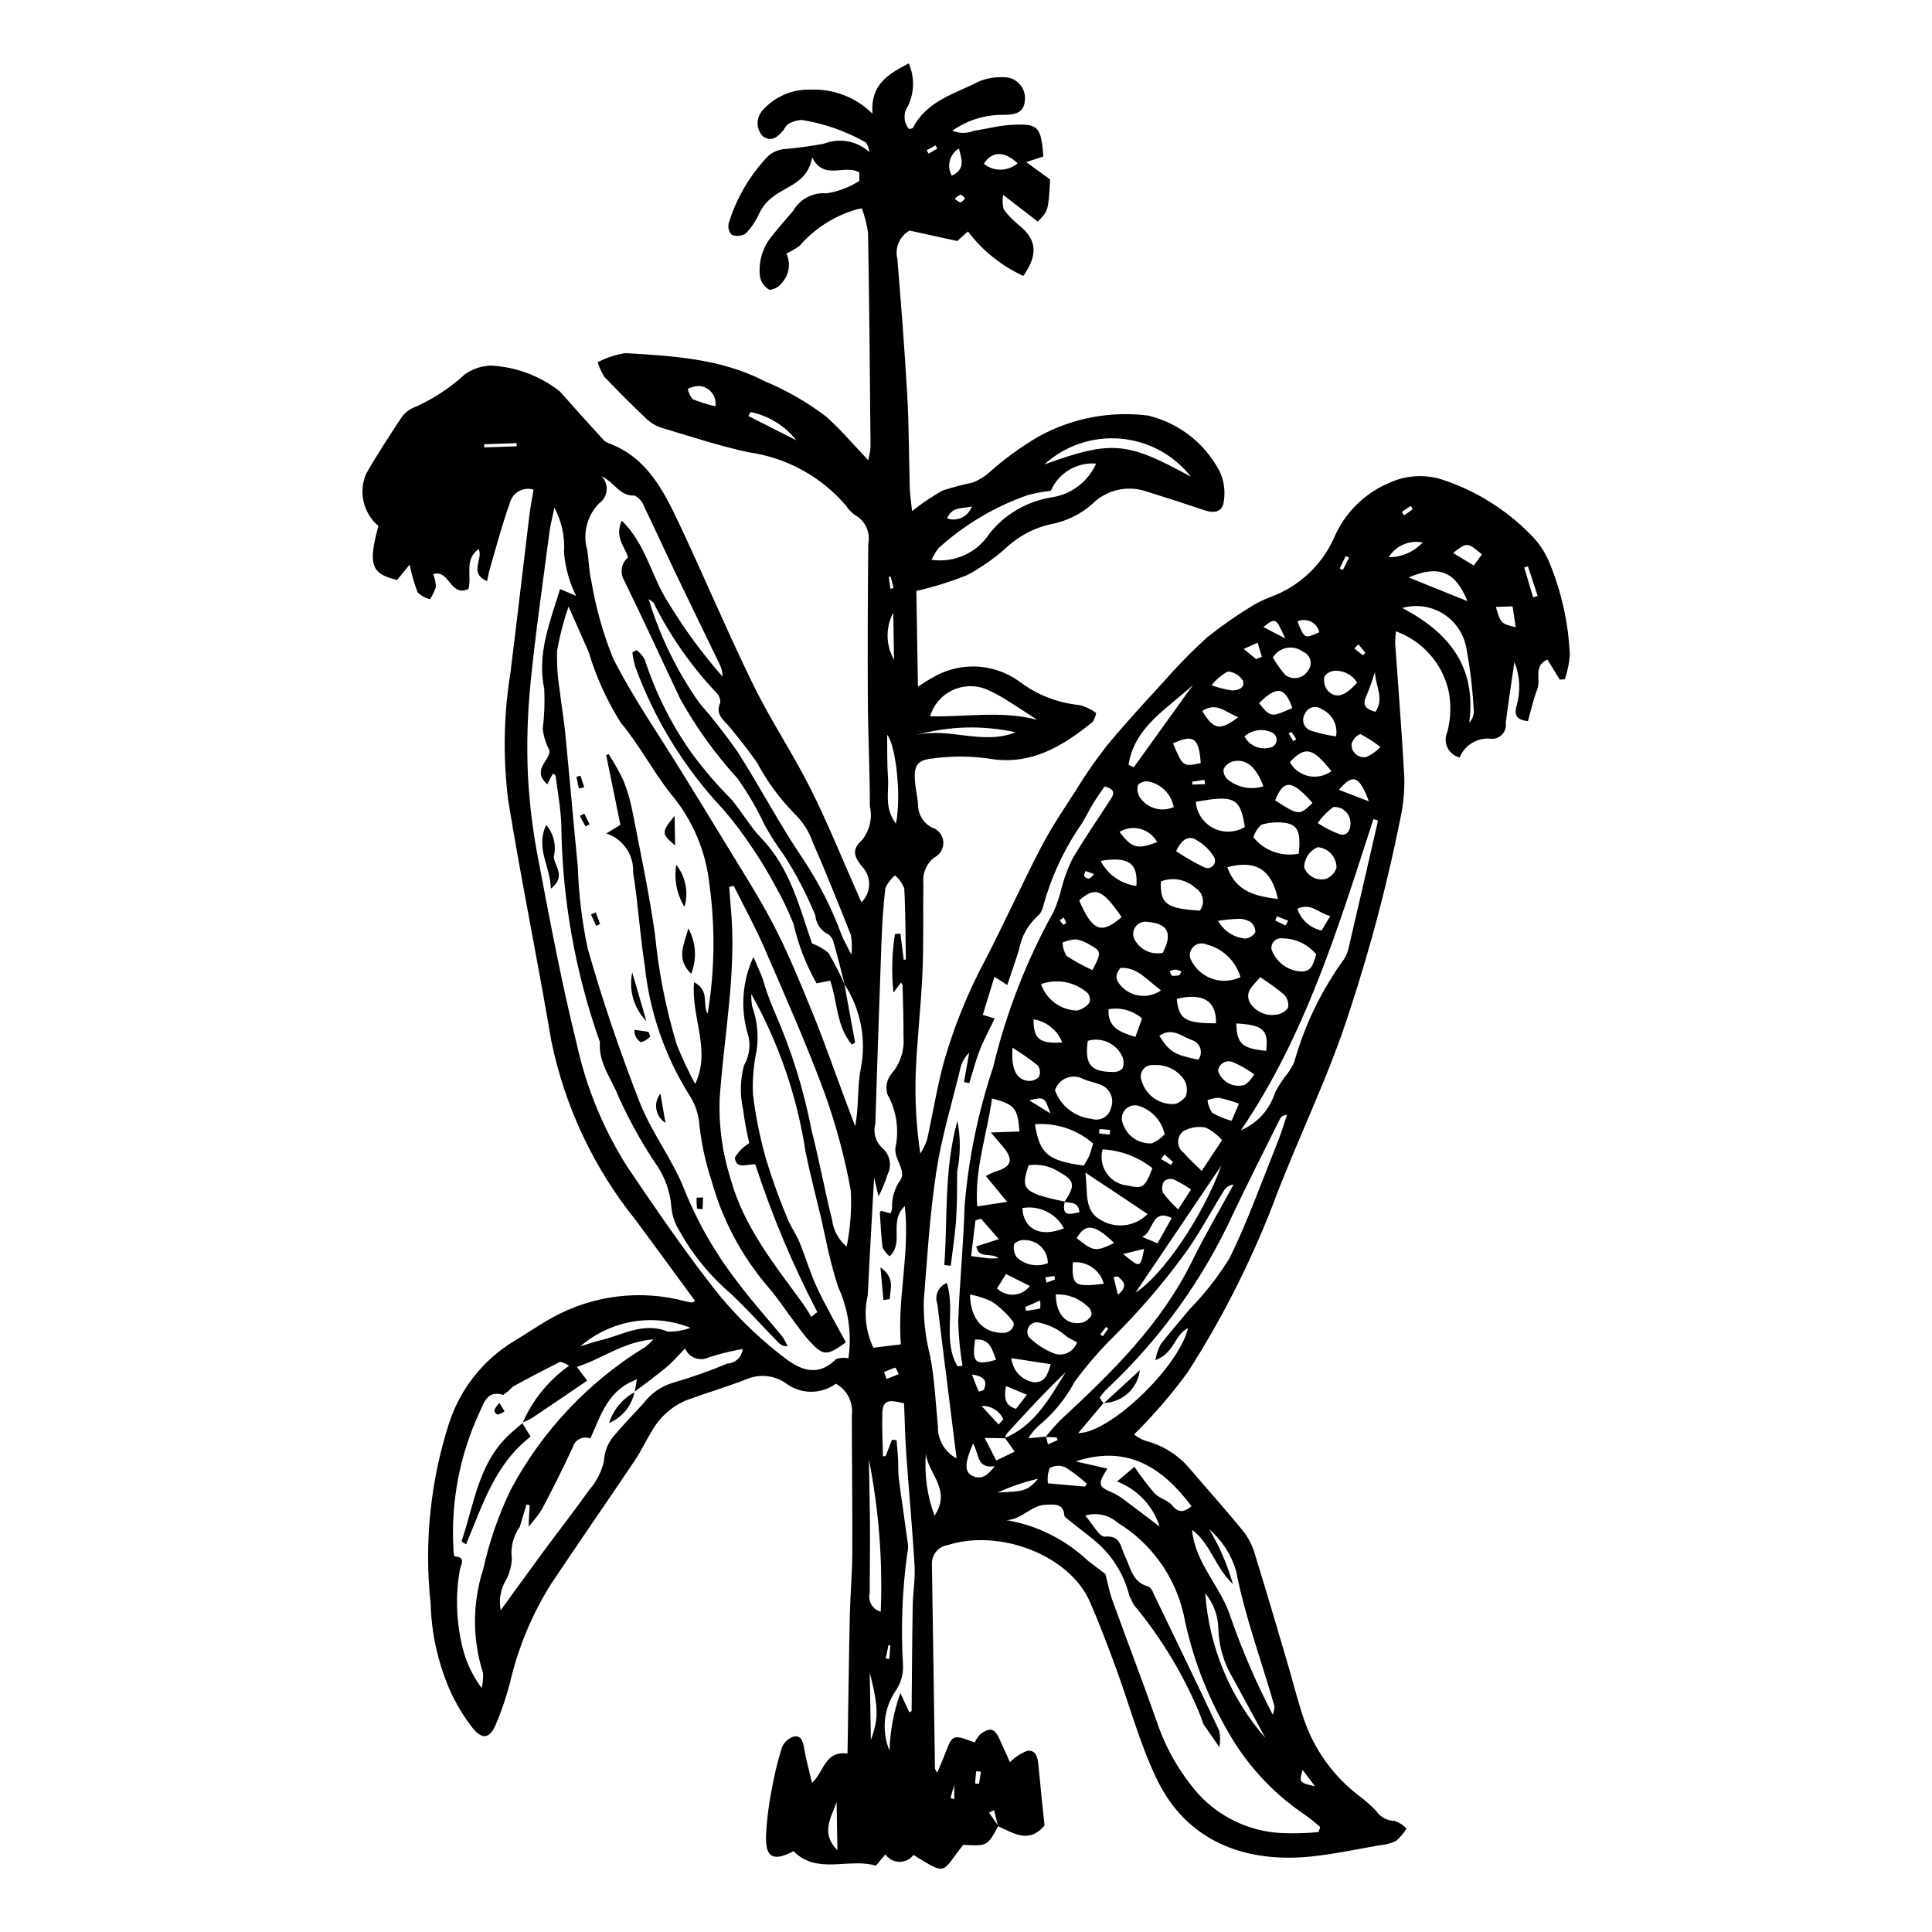 <?xml version="1.0" encoding="UTF-8"?>
<!-- Uploaded to: ICON Repo, www.svgrepo.com, Generator: ICON Repo Mixer Tools -->
<svg fill="#000000" width="800px" height="800px" version="1.1" viewBox="144 144 512 512" xmlns="http://www.w3.org/2000/svg">
 <g>
  <path d="m408.55 627.88c-2.848 5.34-2.848 5.34-9.281 5.031-5.844 7.262-4.031 8.371-13.184 2.664h0.004c-0.891 1.18-2.289 1.859-3.766 1.828s-2.848-0.766-3.688-1.98l-2.516 3.008c-7.176-2.16-15.613 2.504-21.816-3.856-5.402 2.832-7.477 1.738-7.301-4.098 0.188-3.973 0.668-7.926 1.434-11.824 0.676-3.926 1.609-7.805 2.801-11.609 0.574-1.375 1.738-2.422 3.168-2.852 1.898-0.367 2.41 1.324 2.695 3.086 0.469 2.879 1.277 5.699 2.102 9.219 3.297-3.152 3.375-8.574 9.398-7.781 0.207-12.707 0.355-24.758 0.613-36.812 0.117-5.359 0.629-10.719 0.652-16.074 0.055-12.285-0.109-24.562-0.121-36.848v0.004c0.43-3.371-1.254-6.66-4.242-8.281-4.051 2.949-9.574 2.824-13.484-0.305-3.027-1.984-6.848-2.32-10.172-0.895-5.215 2.016-10.582 3.625-15.84 5.535-3.938 1.617-7.207 4.523-9.273 8.246-1.598 2.535-2.848 5.289-4.519 7.773-7.359 10.949-14.891 21.785-22.211 32.758-5.094 8.133-8.789 17.066-10.93 26.422-0.969 3.656-2.191 7.242-3.664 10.727-1.562 3.719-3.523 4.18-6.106 1.043-2.414-3.086-4.441-6.449-6.047-10.023-3.18-7.277-4.926-15.102-5.141-23.043-1.734-16.086-0.07-32.359 4.883-47.766 2.93-9.043 8.996-16.742 17.109-21.703 3.445-2.016 6.707-4.363 10.207-6.266 10.75-5.977 23.402-7.543 35.289-4.367 0.574 0.145 1.152 0.258 1.738 0.336 0.309-0.086 0.602-0.227 0.863-0.41-5.231-7.125-10.406-14.215-15.621-21.273-11.215-13.883-18.93-30.254-22.5-47.738-3.582-21.27-7.957-42.398-11.41-63.691-1.41-11.258-1.203-22.66 0.605-33.859 1.727-13.82 3.309-27.652 4.988-41.477 0.277-2.297 0.734-4.578 1.125-6.973h0.004c-1.324-0.406-2.754-0.242-3.953 0.449-1.195 0.691-2.055 1.848-2.367 3.195-2.012 5.59-3.512 11.359-5.191 17.062-0.312 1.066-0.496 2.168-0.805 3.539-4.973-2.133-0.93-5.863-2.223-8.504-3.906 2.746-1.777 7.043-2.695 10.566-4.875 2.352-5.004-5.324-9.363-3.902v0.004c0.438 1.062 0.68 2.191 0.723 3.336-0.355 1.18-0.891 2.301-1.594 3.312-1.223-0.32-2.344-0.945-3.258-1.816-0.906-2.398-1.613-4.867-2.113-7.379-1.301 1.602-2.305 2.84-3.309 4.074-6.902-1.602-7.762-4.074-4.965-14.301-3.984-3.379-5.32-8.953-3.297-13.77 2.941-5.176 6.242-10.156 9.508-15.148l0.004 0.004c0.715-0.977 1.656-1.762 2.742-2.293 5.16-2.176 9.902-5.238 14.008-9.047 1.98-1.363 4.301-2.144 6.703-2.266 6.688 0.312 13.109 2.699 18.379 6.82 3.758 4.269 7.586 8.477 11.41 12.688 0.387 0.449 0.875 0.801 1.422 1.023 9.828 3.555 14.375 11.969 18.449 20.582 6.824 14.422 13.008 29.16 20.008 43.492 4.574 9.367 10.434 18.082 15.113 27.398 4.594 9.141 8.422 18.676 12.586 28.035 0.301 0.68 0.59 1.363 0.953 2.207v0.004c2.648-2.555 2.75-6.762 0.227-9.438-2.07-2.496-2.965-4.512-0.047-7.07v-0.004c2.031-2.5 2.793-5.797 2.07-8.938 0-9.32-0.477-18.633-0.535-27.953-0.082-13.883-0.016-27.773 0.109-41.66l0.004 0.004c0.602-2.988-0.781-6.023-3.434-7.527-0.984-0.66-1.82-1.52-2.453-2.519-6.59-7.727-15.785-12.766-25.84-14.164-7.711-1.656-15.234-4.156-22.797-6.41h-0.004c-1.52-0.449-2.918-1.234-4.094-2.297-3.871-3.644-7.617-7.418-11.297-11.258v0.004c-0.766-1.211-1.367-2.519-1.781-3.891 2.297-1.223 4.785-2.043 7.363-2.426 12.645 0.77 25.246 1.434 36.926 7.461l-0.004 0.004c5.812 2.426 11.289 5.578 16.301 9.387 3.785 3.387 7.09 7.309 11.105 11.52 0.297-1.141 0.5-2.305 0.609-3.477-0.168-18.879-0.328-37.762-0.656-56.633v-0.004c-0.293-2.262-0.848-4.484-1.648-6.625-0.883 0.188-1.262 0.277-1.641 0.344v0.004c-5.769 1.727-10.93 5.059-14.879 9.602-1.098 0.789-2.266 1.469-3.488 2.031 1.234 2.578 0.773 5.652-1.168 7.754-0.781 1.059-1.973 1.742-3.281 1.875-1.297-0.723-2.219-1.973-2.527-3.426-0.492-3.824 0.602-7.68 3.019-10.676 1.844-2.367 3.859-4.602 5.797-6.894v-0.004c1.801-3.117 5.246-4.906 8.832-4.586 3.098-0.488 6.059-1.617 8.691-3.312l-0.035-2.219c-3.824-2.328-9.301 2.305-12.496-4-1.148 6.734-6.824 7.562-10.449 10.504-1.523 1.121-2.742 2.606-3.551 4.312-0.879 1.992-2.102 3.812-3.609 5.383-1.121 0.672-2.488 0.789-3.707 0.316-0.75-0.82-1.047-1.957-0.793-3.039 2.051-6.715 5.66-12.855 10.531-17.914 1.215-1 2.695-1.617 4.262-1.773 3.508-0.289 7-0.762 10.457-1.418 4.102-1.613 8.762-0.75 12.008 2.223-0.07-0.906-0.375-1.777-0.883-2.531-5.242-2.988-10.973-5.008-16.93-5.969-1.352 0.035-2.672 0.438-3.816 1.168-0.434 0.41-0.785 0.895-1.047 1.434-1.484 1.762-3.144 3.391-5.519 1.734-1.723-1.793-1.879-4.578-0.367-6.555 3.184-3.824 7.945-5.973 12.922-5.82 6.144-0.285 12.125 2.027 16.484 6.367-0.598-7.664 4.102-10.469 9.602-13.328 1.613 3.629 1.531 7.785-0.227 11.344-1.262 1.844-1.145 4.305 0.289 6.019 0.367 0.004 0.73-0.082 1.055-0.254 3.691-7.266 11.234-9.09 17.633-12.375h0.004c2.391-0.961 4.988-1.297 7.547-0.988 2.852 0.543 4.805 3.188 4.488 6.07-0.223 2.754-1.754 3.789-5.387 3.824-4.941-0.121-9.789 1.348-13.832 4.191 1.832 0.762 3.894 0.773 5.734 0.031 3.32-0.504 6.617-1.402 9.945-1.578 7.121-0.379 7.828 0.438 8.438 8.387l-4.543 1.484 6.34 4.606c-0.48 8.324-0.48 8.324-3.293 11.16l-9.176-7.098c-0.211 1.266-0.164 2.559 0.141 3.805 1.145 1.582 2.5 3 4.031 4.219 4.742 3.793 5.199 7.746 1.184 13.484v-0.004c-5.789-2.664-10.832-6.719-14.68-11.797l-2.809 2.539c-4.316-0.941-8.48-1.852-12.645-2.766l-0.004-0.004c-2.641 1.488-3.965 4.555-3.242 7.496 1.004 12.047 1.941 24.109 2.625 36.184 0.461 8.129 0.422 16.297 0.668 24.445 0.055 1.891 0.359 3.769 0.609 6.227 2.535-2.027 5.227-3.848 8.051-5.441 2.652-0.863 5.344-1.578 8.074-2.141 1.453-0.582 2.812-1.387 4.019-2.387 4.156-3.762 8.695-7.078 13.543-9.891 8.797-4.801 18.879-6.715 28.824-5.473 8.203 1.953 15.148 7.379 19.031 14.863 1.074 2.336 1.465 4.926 1.125 7.473-0.215 3.019-2.215 3.773-5.164 2.773-5.219-1.773-10.465-3.469-15.734-5.09v-0.004c-4.894-1.547-10.242-0.27-13.906 3.324-3.137 2.816-6.992 4.711-11.141 5.473-4.293 0.945-8.262 3.012-11.5 5.988-3.246 2.945-6.844 5.473-10.711 7.531-4.344 1.727-8.816 3.113-13.375 4.156l0.418 25.375c1.395-0.879 2.453-1.66 3.602-2.25l0.004-0.004c3.492-2.144 7.543-3.223 11.645-3.094 4.098 0.129 8.07 1.457 11.426 3.82 4.691 3.621 10.316 5.844 16.219 6.41 1.566 0.41 3.043 1.117 4.344 2.082-0.168 0.828-0.477 1.621-0.914 2.344-8.102 6.586-16.551 11.707-27.727 9.715-4.898-0.68-9.871-0.676-14.77 0.008-4.144 0.434-4.918 1.926-4.609 6.172 0.145 1.973 0.656 3.914 0.801 5.887-0.07 2.598 1.344 5.008 3.648 6.207 1.703 0.508 2.918 2.012 3.055 3.785 0.137 1.77-0.836 3.441-2.445 4.203-2.039 1.633-3.113 4.191-2.84 6.789-0.113 7.906 0.098 15.816-0.238 23.715-0.379 8.914-1.453 17.809-1.789 26.719v0.004c-0.238 7.094 0.164 14.195 1.207 21.219 0.734-1.133 1.332-2.348 1.781-3.621 1.527-6.785 2.586-13.684 4.402-20.391v-0.004c2.668-9.402 6.336-18.496 10.938-27.117 5.141-9.91 9.723-20.105 14.867-30.016 2.664-5.133 5.938-9.961 9.074-14.84h0.004c2.488-4.102 5.215-8.059 8.164-11.844 4.812-5.852 9.957-11.441 15.09-17.027 3.68-4.219 7.602-8.223 11.746-11.988 3.898-3.102 7.996-5.953 12.262-8.531 1.391-0.789 2.84-1.48 4.328-2.062 7.574-2.715 13.715-8.395 17.004-15.738 2.781-6.551 8.004-11.766 14.559-14.539 4.371-2.039 9.344-2.379 13.953-0.949 9.047 2.941 17.238 8.059 23.848 14.906 2.082 2.109 3.715 4.621 4.805 7.379 3.148 7.688 4.945 15.859 5.316 24.16-0.164 2.219-0.609 4.41-1.32 6.519l-1.328 0.102-3.309-5.328c-3.828 1.758-1.656 5.332-2.644 7.816-1.074 2.707-1.672 5.598-2.504 8.504-3.543-0.336-3.547-2.16-2.953-4.266h-0.004c1.062-3.769 0.84-7.789-0.625-11.422-0.773 5.379-1.609 10.754-2.293 16.145 0.184 1.191-0.227 2.394-1.098 3.223-0.867 0.832-2.09 1.188-3.269 0.949-3.414-0.168-6.566 1.84-7.856 5.008-1.406-0.348-2.586-1.305-3.219-2.609-0.629-1.305-0.648-2.824-0.047-4.144 0.969-3.644 1.066-7.469 0.281-11.16-1.734-7.172-6.949-13-13.887-15.516-0.137 1.027-0.207 2.066-0.215 3.106 0.816 11.875 1.797 23.734 2.422 35.621 0.086 3.582-0.25 7.16-1 10.664-3.434 17.203-7.898 34.18-13.371 50.844-5.668 17.93-14.168 34.734-20.684 52.289-5.973 15.277-13.438 29.926-22.285 43.738-4.301 5.902-9.074 11.441-14.273 16.57 0.883 0.699 1.867 1.258 2.922 1.656 4.824 1.227 9.121 3.992 12.238 7.875 4.711 5.543 9.605 10.938 14.164 16.605 1.355 1.926 2.348 4.082 2.926 6.363 2.805 9.039 5.465 18.125 8.148 27.203 1.566 5.293 2.883 10.672 4.648 15.895h0.004c2.715 7.887 7.668 14.812 14.254 19.93 1.742 1.273 3.371 2.699 4.863 4.258 1.098 1.641 2.945 2.629 4.918 2.637 1.191 0.402 2.262 1.102 3.117 2.023-0.754 1.25-1.711 2.367-2.828 3.305-1.449 0.656-3.004 1.051-4.59 1.176-5.867 1.016-11.719 2.273-17.625 2.902-17.605 1.867-33.125-3.91-41.082-20.367-4.606-9.52-7.34-19.965-11.023-29.949-2.117-5.742-4.289-11.477-6.727-17.086-5.43-12.508-24.023-19.492-37.727-15.102-2.481 0.371-4.277 2.555-4.176 5.059 0.301 18.059 0.539 36.117 0.809 54.176v0.004c0.156 0.375 0.363 0.73 0.613 1.059 0.855-2.078 1.617-3.789 2.277-5.543 1.684-4.492 2.039-4.644 7.656-2.41h-0.004c0.336-0.828 0.828-1.582 1.449-2.223 2.629-1.895 3.75-1.59 5.051 1.156 1.078 2.281 2.078 4.598 2.824 6.25 1.324-1.34 2.926-2.379 4.688-3.043 2.519-0.156 2.723 2.242 2.91 4.316 0.473 5.191 1.047 10.367 1.578 15.512-4.203 4.977-8.266 1.957-12.34 0.176-0.352-1.426-0.699-2.848-1.051-4.273l-1.309 0.711zm17.863-81.699-0.324-0.336c-0.188-3.41-2.324-3.168-4.984-3.074-4.445 0.16-7.301 5.394-12.473 3.766v0.004c8.859 1.055 17.145 4.922 23.645 11.035l4.68 3.578c0.594 2.285 1.012 4.637 1.812 6.848 3.887 10.758 7.988 21.434 11.789 32.223 2.375 7.117 6.156 13.684 11.117 19.316 5.699 6.144 13.578 9.82 21.949 10.242 3.269 0.129 6.547 0.039 9.805-0.262l0.438-1.328c-1.375-1.242-2.824-2.394-4.344-3.457-8.508-5.781-15.523-13.496-20.477-22.512-5.418-9.418-9.254-19.664-11.359-30.324-2.297-10.16-8.613-18.953-17.508-24.371-2.332-2.09-5.586-2.801-8.574-1.871 1.98 2.231 3.738 5.715 5.199 5.57 4.207-0.414 4.16 2.769 5.184 4.812 1.633 3.266 1.98 7.34 6.465 8.441 0.617 0.473 1.066 1.133 1.27 1.883 5.828 12.078 11.688 24.145 17.379 36.289 0.301 1.438 0.316 2.922 0.047 4.363l-4.258-6.129c-0.473-1.488-1.031-2.949-1.668-4.379-4.273-9.828-9.922-19.004-16.773-27.246l-1.129-2.273v-0.004c-1.484-6.023-4.941-11.379-9.824-15.211l0.098 0.078zm-15.973-21.02-5.5-0.094 3.074 5.981 4.883-2.344-2.566-3.633c7.949-3.367 11.828-10.562 16.078-17.414-5.477 5.219-10.598 10.781-15.684 16.371h-0.008c-0.176 0.352-0.27 0.738-0.277 1.133zm15.66-62.676c2.898-4.262 2.711-5.629-1.281-7.824l0.004-0.004c-2.422-1.609-5.348-2.269-8.227-1.855-1.738 5.184-1.398 6.356 2.797 7.945 2.227 0.699 4.496 1.258 6.793 1.668-0.973 4.203 1.441 3.289 3.875 2.856-0.262-2.949-2.457-2.316-3.961-2.785zm-4.988 62.309c1.215-1.547 2.516-3.031 3.894-4.438 13.52-12.527 26.66-25.32 34.941-42.199 3.375-6.879 7.293-13.504 10.965-20.242h-0.004c-1.074 0.105-2.035 0.723-2.578 1.656-3.688 5.91-6.906 12.168-11.102 17.691-5.449 7.387-11.457 14.344-17.973 20.812-3.773 3.734-7.254 7.754-10.41 12.02-2.418 4.547-5.715 8.57-9.699 11.832-1.023 0.945-1.906 2.031-2.617 3.231l4.66-0.441 0.531 2.062 2.551-1.137-0.238-0.719zm15.34-8.988-6.707 7.973c8.246 0.086 26.566-17.352 29.098-27.797-3.523 1.602-3.703 6.769-8.684 8.473h-0.004c0.297-1.469 0.781-2.891 1.445-4.234 2.449-3.152 5.117-6.141 7.637-9.238 4.043-4.129 7.609-8.691 10.645-13.609 4.879-10.008 8.621-20.555 12.781-30.902 0.918-2.289 1.609-4.664 2.402-7.004l-0.004 0.004c-0.742-0.016-1.438 0.363-1.832 0.996-4.16 8.363-8.387 16.695-12.398 25.129-7.957 17.336-19.172 32.977-33.043 46.07-0.887 0.801-1.668 1.711-2.328 2.711 0.25 0.566 0.605 1.082 1.055 1.512zm-124.23-2.906 0.562-3.383c-1.293 0.605-1.973 0.863-2.594 1.227-5.617 3.293-7.344 9.172-9.781 14.57l0.082-0.09-0.008 0.008c-0.922-0.383-1.961-0.352-2.859 0.086-0.895 0.434-1.562 1.234-1.828 2.195-2.551 5.566-5.32 11.039-8.184 16.457-1.043 1.633-2.227 3.164-3.543 4.586l0.289-5.648-0.816-0.215-1.797 5.945h0.004c-1.742 2.445-2.496 5.461-2.109 8.441-0.086 1.895-0.57 3.746-1.426 5.441-1.535 2.445-2.082 5.387-1.52 8.219 3.809-5.246 7.582-10.504 11.426-15.715 3.992-5.414 8.16-10.703 12.039-16.199l-0.004 0.004c1.93-2.184 3.269-4.816 3.898-7.66 0.125-2.543 1.125-4.965 2.82-6.859 2.438-2.91 5.125-5.609 7.668-8.434h0.004c1.914-2.547 4.586-4.43 7.629-5.379 4.965-1.43 9.84-3.144 14.605-5.137 2.121-0.102 3.844-1.754 4.027-3.867-3.008 0.527-5.977 1.258-8.887 2.191-1.141 0.586-2.477 0.668-3.684 0.227-1.207-0.438-2.176-1.363-2.672-2.547-1.953 1.98-3.356 3.644-5.004 5.012-2.719 2.258-5.602 4.32-8.414 6.465zm-29.738 8.207-0.004 0.004c2.637-6.086 6.898-11.332 12.32-15.16-0.699-0.508-1.496-0.867-2.34-1.066-4.215 2.121-8.406 4.297-12.535 6.578v0.004c-0.766 0.828-1.625 1.566-2.566 2.191-4.269-1.32-5.129 2.172-6.25 4.57-5.242 11.25-7.629 23.617-6.957 36.012-0.012 0.75 0.078 1.496 0.27 2.223 3.258 0.125 1.695 2.184 1.426 3.629-1.125 6.445-0.965 13.047 0.473 19.43 0.895 4.285 2.711 8.32 5.324 11.832 0.32-1.301 0.445-2.644 0.367-3.984-2.871-8.98-2.848-18.633 0.062-27.602 1.598-7.191 4.012-14.18 7.191-20.824 8.316-15.664 20.695-28.805 35.832-38.043 0.75-0.598 1.445-1.254 2.086-1.961-7.988 0.613-13.555 5.144-20.328 7.309l2.769 3.633c-5.117 3.469-9.848 6.707-14.613 9.891v-0.004c-0.852 0.492-1.742 0.918-2.66 1.277zm85.348-116.25c-0.938-3.629-1.828-7.269-2.852-10.871l-0.004 0.004c-0.16-0.957-0.688-1.816-1.473-2.387-1.949-0.934-3.254-2.836-3.43-4.992-2.297-5.633-5.117-11.039-8.426-16.145-1.824-2.469-3.484-5.055-4.961-7.742-2.047-4.363-4.477-8.531-7.266-12.461-5.836-6.398-10.918-13.449-15.137-21.016-5.066-10.676-9.957-21.438-15.18-32.031-0.828-1.922-0.281-4.16 1.34-5.484-0.957-3.07-3.648-5.488-1.652-9.746 6.519 6.383 7.871 14.977 12.309 21.703v0.004c4.203 6.953 9.02 13.52 14.383 19.625 0.004-1.191-0.285-2.363-0.84-3.418-3.856-7.992-7.762-15.961-11.594-23.965-2.801-5.848-5.465-11.766-8.309-17.594-0.438-1.297-1.352-2.375-2.555-3.019-3.965 0.246-5.258-3.461-8.824-5.16v-0.004c1.004 0.984 1.516 2.363 1.398 3.762-0.117 1.402-0.848 2.68-2 3.481-3.227 3.277-4.418 8.047-3.117 12.457 0.414 2.738 0.426 5.566 1.086 8.234v-0.004c1.168 6.996 3.098 13.84 5.762 20.41 5.227 10.34 11.922 19.922 18.004 29.82 3.707 6.039 7.457 12.051 11.113 18.117 4.566 7.57 9.418 15 13.477 22.84 3.891 7.512 7.086 15.41 10.297 23.258 2.906 7.109 5.422 14.387 8.113 21.59 1.039 2.785 2.086 5.566 3.133 8.348 1.012-5.231 0.531-10.27 1.445-15.07l0.004 0.004c1.594-7.82 0.039-15.953-4.324-22.637zm-63.188-60.758 0.664-0.219h0.004c1.43 2.195 2.715 4.481 3.852 6.84 1.09 2.703 1.91 5.508 2.453 8.375 2.113 10.871 4.441 21.715 5.981 32.68h-0.004c0.961 9.852 2.887 19.586 5.746 29.059 1.441 3.566 3.074 7.051 4.891 10.438 4.305-9.152-1.16-17.668-0.293-26.98 4.227 2.188 2.133 5.941 3.59 8.367 1.867-11.195 2.047-22.609 0.527-33.863-0.887-9.082-4.535-17.676-10.453-24.621-4.684-5.996-8.18-12.758-13.117-18.684v-0.004c-3.656-5.805-6.504-12.078-8.465-18.652-1.602-3.684-3.25-7.348-5.352-12.086v0.004c-1.301 3.766-2.312 7.629-3.019 11.555-0.121 3.562 0.105 7.129 0.68 10.645 0.391 3.711 1.078 7.383 1.441 11.094 1.156 11.836 2.176 23.691 3.344 35.527 0.234 7.324 1.113 14.613 2.629 21.785 3.938 13.828 8.578 27.488 13.824 40.855 3.191 8.129 8.832 15.27 11.949 23.422 3.57 8.746 8.328 16.953 14.148 24.395 3.637 4.902 7.781 9.422 11.648 14.156 0.547 0.816 1.012 1.68 1.395 2.582-0.91 0.055-1.793-0.301-2.41-0.965-4.828-4.91-9.367-10.152-14.535-14.676-4.629-4.277-8.551-9.266-11.617-14.773-1.281-1.992-2.051-4.269-2.246-6.629-0.316-3.945-1.664-7.738-3.906-11-3.82-5.68-7.16-11.668-9.992-17.898-1.812-4.781-5.465-9.062-5.023-14.676-6.562-18.508-10.016-37.973-10.223-57.609-0.164-4.344-0.965-8.652-1.516-12.969h-0.004c-0.195-0.246-0.453-0.438-0.746-0.551l-1.461 2.84c-4.281-3.906 0.785-6.223 0.594-9h-0.004c-0.953-1.766-1.559-3.695-1.789-5.688 0.434-3.504 0.57-7.043 0.402-10.57-1.965-9.336 1.473-17.609 4.195-26.504l4.254 1.809v0.004c-1.789-3.578-2.875-7.465-3.207-11.453 0.27-4.141-0.613-8.273-2.543-11.945-0.535 2.566-1.047 4.418-1.293 6.305-1.746 13.402-3.711 26.785-5.043 40.223v-0.004c-0.812 8.109-1.047 16.262-0.695 24.402 0.41 7.719 1.375 15.395 2.879 22.977 3.066 16.121 6.094 32.281 10.047 48.18 2.531 11.617 7.094 22.691 13.48 32.719 7.402 10.922 14.836 21.863 22.969 32.23v0.004c5.012 6.336 10.746 12.066 17.09 17.074 4.109 3.262 9.387 7.356 15.242 1.516 1.039-0.348 2.152-0.41 3.223-0.184 0.953-6.434 0.012-13.008-2.719-18.91-1.383-4.32-2.519-8.719-3.398-13.172-0.375-1.523-0.645-3.074-1.004-4.602-1.402-5.961-2.973-11.887-4.207-17.887v0.004c-2.223-14.742-7.098-28.957-14.391-41.961-0.047 1.105 0.031 2.211 0.238 3.297 1.328 3.738 1.727 7.742 1.164 11.668-0.816 3.82-1.141 7.731-0.961 11.633 0.707 5.883 1.887 11.695 3.531 17.387 1.605 5.266 3.481 10.441 5.613 15.516 0.848 2.164 2.277 4.086 3.164 6.238 1.652 4.012 2.859 8.227 4.695 12.145 2.309 4.926 5.066 9.637 7.613 14.414-4.961 3.621-5.992 3.633-9.555-0.215-1.469-1.586-2.719-3.375-4.027-5.106-2.375-3.144-4.519-6.484-7.109-9.441l0.004-0.004c-6.953-8.129-12.035-17.688-14.891-27.996-1.551-4.684-2.621-9.512-3.199-14.41-0.156-3.125-1.18-6.144-2.949-8.723-6.367-10.297-10.324-21.902-11.574-33.941-1.301-8.184-1.758-16.52-3.078-24.699v-0.004c0.227-4.648-2.688-8.871-7.109-10.316l3.734-2.289zm33.805 34.656-1.191 0.285c0.129 1.75 0.227 3.5 0.395 5.246 1.66 17.117-1.812 34.047-2.949 51.055v-0.004c-0.242 7.082 0.727 14.156 2.867 20.914 3.523 12.922 11.781 23.012 19.402 33.496 0.75 1.031 1.352 2.168 2.019 3.258l1.605-1.293c-6.555-12.566-12.047-25.66-16.43-39.137-2.156-0.191-5.09 1.496-5.422-1.797 0.934-1.578 2.246-2.894 3.82-3.836-0.723-2.969-1.27-5.981-1.648-9.016-0.867-3.848-0.773-7.852 0.273-11.652 1.566-2.703 1.855-5.961 0.785-8.898-1.762-6.59-1.164-13.59 1.691-19.785 1.16 2.715 1.848 4.152 2.394 5.641 0.879 3.019 1.945 5.984 3.191 8.875 4.465 10.121 7.769 20.715 9.852 31.578 2.016 7.828 3.465 15.809 5.422 23.652 0.352 2.742 1.727 5.254 3.848 7.027 0.98-4.859 1.352-9.828 1.102-14.781-1.613-8.938-3.981-17.719-7.078-26.254-4.781-12.926-10.395-25.539-15.871-38.191-2.422-5.586-5.371-10.93-8.078-16.383zm59.32 127.34 1.297-0.164c-0.645-3.852-1.023-7.746-1.133-11.652 0.359-10.281 1.406-20.551 1.703-30.832v-0.004c1.047-12.48 3.586-24.789 7.566-36.668 3.445-14.375 8.828-28.219 16-41.148 0.902-2 1.605-4.082 2.098-6.223 0.695-2.664 1.656-5.254 2.859-7.731 3.219-5.461 6.816-10.707 10.285-16.023 1.012-1.551 0.789-2.566-1.711-3.238-0.957 1.414-2.09 2.961-3.086 4.59-1.043 1.707-1.879 3.535-2.938 5.231l0.004-0.004c-4.688 6.723-8.172 14.203-10.301 22.117-0.219 0.969-0.742 1.84-1.5 2.484-2.527 2.309-4.227 5.387-4.832 8.762-0.965 3.109-2.055 6.18-3.148 9.441l-3.391-2.168-3.098 10.086 3.16 0.961c-1.438 3.008-2.883 5.637-3.965 8.402-1.109 2.84-1.867 5.816-2.777 8.73l-1.398-0.285 1.379-7.769c-1.195 1.152-2.019 2.637-2.359 4.262-2.203 9.074-4.961 18.074-6.356 27.262-1.727 11.359-2.422 22.867-3.324 34.328v-0.004c-0.094 4.887 0.477 9.762 1.695 14.496 1.156 6.019 1.461 12.41 2.055 18.648-0.105 3.547 1.816 6.844 4.949 8.504-0.934-7.484-1.836-14.742-2.742-22-0.785-6.289-1.59-12.57-2.34-18.863-0.852-2.242 0.27-4.758 2.512-5.613 2.301 7.379-1.184 15.363 2.836 22.086zm-14.273-107.75 0.566-0.055c-0.105-6.293-0.078-12.59-0.426-18.863l0.004-0.004c-0.531-1.324-1.371-2.5-2.453-3.434-1.102 0.914-1.977 2.07-2.562 3.375-0.586 4.918-0.863 9.879-1.047 14.828-0.59 15.867-1.094 31.734-1.605 47.602h-0.004c-0.645 2.34 0.086 4.844 1.887 6.469 2.004 1.762 2.559 4.66 1.344 7.035-0.648 1.984-1.445 3.918-2.379 5.785l-1.176-5.023c-0.562 10.293-1.18 20.777-1.688 31.266h-0.004c-1.074 4.648-0.547 9.523 1.492 13.832l7.293-0.883c-0.996-12.352 2.449-24.027 1.039-36.645-4.352 4.109-0.059 9.613-4.023 13.305-0.785-0.641-1.418-1.445-1.859-2.356-0.402-3.043-0.523-6.129-0.727-9.199v-0.004c0.059-0.188 0.16-0.359 0.301-0.504l2.531 0.699v0.004c0.215-0.43 0.355-0.891 0.422-1.367-0.141-2.703 0.652-5.371 2.242-7.562 1.504-2.582-1.582-5.078-1.391-8.344 1.066-4.836 0.332-9.898-2.062-14.23-0.605-1.848-0.25-3.871 0.949-5.402 2.379-2.719 3.562-6.281 3.277-9.883 0.031-4.562-0.137-9.125-0.25-13.684h-0.004c-0.086-0.266-0.238-0.508-0.441-0.699l-1.969 2.629c-0.543-5.16-0.41-10.371 0.398-15.496l1.445-0.133zm-67.598-95.57c2.977 9.801 7.496 19.066 13.387 27.445 3.617 4.152 7.016 8.496 10.176 13.004 6.043 9.445 11.227 19.465 17.547 28.707 4.094 6.207 7.461 12.867 10.023 19.848 0.547 1.402 1.34 2.707 2.609 5.231 0.184-1.734 0.137-3.484-0.145-5.203-3.258-8.246-6.566-16.473-10.102-24.602h0.004c-0.98-2.805-2.59-5.348-4.707-7.434-4.004-4.039-7.394-8.641-10.062-13.664-2.242-3.223-4.715-6.293-7.191-9.344-1.566-1.93-4.008-3.344-2.547-6.582v0.004c0.031-0.969-0.336-1.902-1.016-2.59-6.727-7.094-12.355-15.156-16.703-23.914-0.383-0.352-0.812-0.656-1.273-0.906zm156.96 140.76c4.348-1.844 7.656-5.512 9.047-10.023 0.742-1.402 1.586-2.75 2.519-4.031 1.031-1.211 1.895-2.562 2.559-4.008 2.742-9.797 7.207-19.027 13.184-27.262 0.645-1.008 1.086-2.137 1.301-3.316 2.602-11.145 5.176-22.293 7.723-33.449l-1.227-0.363c-9.242 28.508-17.957 57.227-35.105 82.453zm-87.875 154.26 0.602-0.348c0.09-9.285 0.137-18.57 0.293-27.852 0.059-3.559 0.703-7.144 0.496-10.672-0.578-9.844-1.508-19.66-2.199-29.5-0.316-4.504-0.398-9.023-0.59-13.535-3.008-0.652-5.602-1.488-5.742 2.402-0.137 3.875 0.082 7.758 0.148 11.637l0.715-0.051 1.684-4.324 1.211 0.121c0.137 1.652 0.305 3.305 0.398 4.961 0.098 1.777-0.016 3.582 0.211 5.336 0.758 5.832 1.652 11.648 2.434 17.477l0.008 0.004c0.031 0.793-0.051 1.586-0.238 2.356-1.332 9.809-1.703 19.723-1.102 29.602 0.086 2.34-0.578 4.644-1.891 6.582-3.246 4.691-3.879 10.707-1.688 15.973 0.148-5.219 1.117-10.379 2.871-15.293zm96.332 0.641v-0.004c0.242-0.727 0.387-1.48 0.434-2.242-3.402-11.938-7.773-23.574-10.164-35.832l0.004-0.004c-1.262-4.316-3.746-8.176-7.156-11.109 2.742 4.551 4.863 9.445 6.301 14.559-4.84-4.586-5.945-10.863-10.828-14.355 0.863 9.07 7.922 15.277 10.371 23.551h0.004c3.062 8.734 6.75 17.234 11.035 25.434zm-36.676-65.719c1.629 2.441 3.402 4.785 5.309 7.016 1.289 1.348 3.551 1.812 4.707 3.223 1.926 2.34 3.394 1.535 5.106 0.211-7.738-10.348-17.078-16.375-30.688-11.879l8.387 1.906c-2.613 4.18-2.402 4.809 1.129 6.254l0.004 0.004c1.25 0.57 2.426 1.293 3.5 2.148 2.785 2.043 5.516 4.16 9.211 6.961l0.004-0.004c-1.738-5.496-5.894-9.895-11.281-11.945zm-22.152-258.65c-2.106 0.227-4.188 0.621-6.231 1.18-8.699 3.043-16.699 7.809-23.52 14.008-0.746 0.945-1.371 1.984-1.852 3.09 2.957 0.438 5.981 0.016 8.703-1.223 2.727-1.234 5.031-3.231 6.648-5.75 4.137-5.168 10.066-8.59 16.613-9.59 5.141-0.816 9.52-4.172 11.648-8.922-5.137-0.426-9.973 2.473-12.012 7.207zm-17.223 181.59c0.719-0.422 1.473-0.785 2.254-1.082 4.707-1.363 5.273-3.211 2.074-6.93-0.848-0.984-1.688-1.969-3.023-3.527l7.594-0.258c-0.457-6.223-1.223-7.172-7.277-8.75-1.277 9.426-4.621 18.523-3.926 28.602l7.941-1.207zm13.602-120.89c-2.41-1.566-4.785-3.184-7.238-4.68-1.953-1.32-4.023-2.457-6.184-3.398-2.922-1.203-6.215-1.117-9.066 0.242-2.852 1.359-4.992 3.863-5.898 6.887 9.52 0.23 19.035-1.574 28.387 0.949zm4.719 98.188v-0.004c1.527 4.164 5.289 7.094 9.699 7.555 1.059 0.352 2.219 0.242 3.195-0.301 0.977-0.547 1.68-1.477 1.934-2.566 0.48-1.211 0.441-2.566-0.109-3.746-0.551-1.18-1.566-2.078-2.805-2.484-1.457-0.594-3.062-0.852-4.5-1.484-1.363-0.734-2.988-0.82-4.422-0.234-1.434 0.586-2.531 1.781-2.992 3.262zm10.105 14.09c-4.242-3.707-9.801-5.547-15.418-5.109 1.25 7.867 3.43 9.645 12.934 10.969h0.004c0.504-0.797 0.969-1.617 1.383-2.465 0.395-0.895 0.613-1.859 1.098-3.394zm81.93-141.93c12.25 6.438 19.73 15.484 17.738 30.391h-0.004c0.723-0.723 1.16-1.684 1.227-2.707-0.266-5.707-0.926-11.391-1.977-17.008-0.656-3.769-2.879-7.082-6.117-9.117-3.238-2.035-7.188-2.602-10.867-1.559zm-67.496 160.62c-3.102-2.074-5.602-3.754-8.109-5.426-2.562-1.711-5.133-3.41-8.379-5.562 0.641 5.16-0.336 9.934 3.699 12.328l0.004-0.004c4.031 2.672 9.391 2.109 12.785-1.336zm-73.855 65.035c0.102 6.074 0.25 12.145 0.285 18.223 0.035 5.731-0.078 11.461-0.066 17.191-0.266 1.039-0.105 2.141 0.441 3.062s1.438 1.586 2.477 1.852c0.543-13.52-0.512-27.055-3.137-40.328zm81.238-94.219c1.074-0.387 2.019-1.074 2.723-1.98 0.516-1.43 0.383-3.012-0.359-4.336-1.773-2.684-4.856-4.203-8.062-3.973-1.109-0.164-2.223 0.293-2.894 1.195-0.672 0.898-0.793 2.098-0.316 3.113 1.168 3.859 4.894 6.359 8.91 5.981zm12.164 16.328-22.75 33.68c7.188-4.535 17.902-20.27 22.75-33.68zm-6.766-96.371c0.238 2.965 1.996 5.59 4.641 6.945 2.644 1.352 5.801 1.242 8.348-0.297-1.188-7.699-2.781-8.555-12.988-6.648zm-1.293-86.164c-4.559-5.824-11.34-9.484-18.711-10.102-7.371-0.621-14.668 1.859-20.137 6.84 17.879-6.457 21.887-6.059 38.848 3.262zm-23.41 178.25c-0.598 2.172-0.203 4.5 1.082 6.352 1.281 1.852 3.324 3.039 5.57 3.238 3.992 0.922 4.57 0.527 6.547-4.613-3.777-2.984-8.391-4.723-13.199-4.977zm36.535-45.656c-1.27-4.297-4.719-7.594-9.066-8.668-1.109-0.48-2.398-0.277-3.305 0.527-0.906 0.801-1.266 2.055-0.922 3.215 1.066 2.453 3.09 4.367 5.598 5.297 2.508 0.93 5.289 0.793 7.695-0.371zm15.449-32.711c0.598-5.633-0.199-7.641-3.617-8.156-2.117-0.293-4.273-0.121-6.32 0.5-0.969 0.906-1.688 2.047-2.094 3.312 2.887 3.574 7.523 5.25 12.031 4.344zm-20.332 75.93c-1.203-1.406-2.684-2.547-4.352-3.348-2.027-0.383-4.129-0.039-5.93 0.973-0.871 0.691-1.375 1.746-1.359 2.859 0.016 1.113 0.551 2.152 1.441 2.816 1.32 1.566 2.883 2.93 4.805 4.848zm-15.211-1.562c-0.773-3.594-3.438-6.488-6.953-7.555-1.293-0.348-2.672 0.074-3.547 1.086s-1.098 2.434-0.57 3.664c1.086 3.269 4.227 5.402 7.664 5.215 1.289-0.562 2.449-1.383 3.406-2.41zm26.711 160c-2.879-5.297-5.754-10.594-8.637-15.887h0.004c-2.359-3.894-3.68-8.332-3.84-12.883-0.027-3.504-1.254-6.891-3.477-9.598 0.992 14.188 6.594 27.66 15.949 38.367zm-10.113-230.79c2.238 6.453 7.469 7.715 13.422 8.438-1.699-7.84-5.828-10.418-13.418-8.438zm-7.269 11.523c0.711-0.934 0.988-2.125 0.758-3.273-0.227-1.152-0.938-2.148-1.949-2.742-2.453-2.281-6-2.953-9.121-1.727-0.285 5.91 1.449 7.203 10.312 7.742zm-60.902 101.72c0.082 6.769 3.68 10.328 8.941 10.172 1.789-0.055 3.309-1.898 2.324-3.144v-0.004c-1.551-1.984-3.398-3.719-5.477-5.141-1.84-0.875-3.785-1.508-5.789-1.883zm91.754-90.117c-2.199-2.668-5.465-4.227-8.922-4.262-0.809-0.133-1.629 0.129-2.211 0.703s-0.855 1.391-0.734 2.199c1.129 3.223 4.019 5.504 7.418 5.852 3.414 0.344 3.641-2.25 4.449-4.492zm-72.938 7.871c1.406 4.106 5.219 6.902 9.559 7.008 1.289-0.309 2.438-1.043 3.254-2.082 0.309-0.875 0.129-1.848-0.465-2.559-3.375-2.981-8.105-3.891-12.348-2.367zm21.348-17.773c-5.144-7.461-7.016-8.148-11.238-4.41 3.488 8.117 5.867 9.121 11.238 4.41zm-11.809 112.68c-0.863-0.457-1.715-0.828-2.477-1.332h-0.004c-0.898-0.746-1.844-1.438-2.828-2.066-1.527-0.867-3.18-1.488-4.902-1.84-0.996-0.176-2.004 0.266-2.551 1.117-0.547 0.855-0.527 1.953 0.047 2.789 1.926 1.891 4.215 3.367 6.731 4.344 2.484 0.82 5.16-0.527 5.984-3.012zm48.539-96.746c-1.555 1.996-4.113 3.578-2.848 6.519 1.395 2.492 4.188 3.852 7.008 3.414 1.324-0.086 2.527-0.797 3.246-1.914 0.195-1.266-0.227-2.551-1.141-3.453-1.992-1.652-4.082-3.18-6.266-4.566zm-34.887-56.27 1.406 0.625 15.68-21.82c-6.777 6.301-15.574 11.137-17.086 21.195zm-145.29 154.1c1.816-0.551 3.609-1.191 5.449-1.629 5.809-1.383 11.328-4.91 17.699-2.281 2.055 0.062 4.106-0.277 6.031-1.008-4.848-1.934-10.133-2.496-15.281-1.629-5.144 0.867-9.953 3.133-13.898 6.547zm134.48-80.961c-0.863 6.246 0.758 8.203 6.652 8.258 0.938 0.066 1.859-0.27 2.531-0.926 0.453-1.043 0.43-2.234-0.062-3.262-1.629-3.414-5.496-5.137-9.121-4.07zm-45.656-80.992c8.809-2.242 17.758 2.754 26.543-0.781-8.777-1.934-17.895-1.664-26.543 0.781zm79.641 76.34c0.129-6.008-3.445-8.102-10.41-6.484 0.559 5.414 2.215 6.496 10.41 6.484zm-14.121-18.676c2.668-5.098 1.441-7.742-3.965-8.184-1.34-0.258-2.699 0.348-3.402 1.52-0.703 1.168-0.602 2.652 0.254 3.715 1.539 2.352 4.363 3.523 7.113 2.949zm-70.695-34.234c1.477-7.168 0.004-20.77-2.34-23.531 0.062 3.898-0.035 7.66 0.234 11.395 0.273 3.793-1.07 7.902 2.106 12.137zm99.891-44.059c0.93 1.648 2.019 3.199 3.254 4.633 0.938 0.73 2.141 1.02 3.309 0.793 1.164-0.227 2.176-0.941 2.769-1.969 0.621-0.785 0.836-1.816 0.578-2.781-0.254-0.969-0.949-1.762-1.875-2.137-1.234-0.949-2.812-1.332-4.344-1.055s-2.871 1.191-3.691 2.516zm-2.516 34.168c-1.863-5.133-4.625-7.406-7.988-6.617h-0.004c-1.113 0.277-2.051 1.027-2.559 2.055-0.113 1.105 0.352 2.188 1.227 2.863 2.637 2.074 6.125 2.711 9.32 1.699zm14.445 16.137c-2.211 0.883-3.652 3.035-3.621 5.418 0.898 2.258 3.305 3.527 5.68 3 1.359-0.492 2.414-1.582 2.871-2.953 0.031-2.828-2.113-5.207-4.93-5.465zm-59.75 32.574c2.41-4.609 2.375-5.019-0.586-6.652-1.145-0.742-2.422-1.258-3.758-1.516-1.23 0.082-2.434 0.371-3.566 0.852 0.031 1.246 0.387 2.461 1.023 3.527 2.199 1.434 4.5 2.699 6.887 3.789zm-7.562 68.418c-2.117-3.981-6.559-6.148-11-5.359 0.246 5.551 4.742 7.914 11 5.359zm29.105-111.63c-0.652-3.496-3.41-6.215-6.914-6.812-0.93-0.07-1.844 0.258-2.516 0.898-0.332 1.051-0.211 2.195 0.336 3.152 1.918 3.062 5.797 4.242 9.094 2.762zm41.781-9.508c-5.004-6.312-6.945-6.684-11.016-2.41 1.047 1.891 2.856 3.234 4.961 3.695 2.109 0.461 4.316-0.008 6.055-1.285zm-73.035 138.67c0.043 5.348 2.832 8.312 7.039 7.465h-0.004c1.059-0.32 1.938-1.059 2.438-2.043 0.047-0.918-0.379-1.793-1.133-2.32-2.234-2.141-5.254-3.262-8.344-3.102zm109.09-183.73c-3.219-7.957-7.606-9.656-15.586-6.285 5.023 2.027 10.16 4.098 15.586 6.285zm-77.203 66.258c2.371 1.602 4.856 3.027 7.434 4.266 0.742 0.379 1.637 0.254 2.246-0.309 0.613-0.566 0.805-1.449 0.484-2.219-1.145-1.949-2.781-3.562-4.75-4.68-1.836-1.152-3.777-0.617-5.414 2.941zm-4.012 36.891c-3.941-2.961-6.277-6.156-10.695-5.961-2.18 2.394-0.68 4.066 0.891 5.543 2.801 2.336 6.816 2.508 9.805 0.418zm9.902 18.371c0.652-0.871 0.84-2 0.508-3.035-0.336-1.035-1.152-1.84-2.191-2.16-2.668-0.938-5.32-3.519-8.648-1.145 2.762 4.324 3.867 5 10.332 6.34zm-39.891 53.918c0.023-3.301-2.59-6.016-5.891-6.113-1.102-0.117-2.199 0.238-3.019 0.98-0.309 1.254-0.043 2.578 0.723 3.613 2.207 2.047 5.394 2.637 8.188 1.52zm57.871-56.266c0.664-5.535-0.773-6.856-7.91-7.262 0.094 5.348 1.52 6.656 7.91 7.262zm12.266-65.707c-5.41-6.199-7.688-6.285-9.883-0.676 6.234 4.047 6.496 4.07 9.883 0.676zm-56.137 15.359c1.863 3.644 5.414 6.133 9.48 6.637 0.449-6.039-1.988-7.828-9.48-6.637zm67.965-47.23 0.004-0.004c-1.246-2.035-3.492-3.234-5.875-3.141-1.109 0.051-2.137 0.609-2.781 1.516-0.277 1.27 0.004 2.594 0.773 3.644 2.168 2.363 4.613 1.688 7.883-2.019zm-58.746 93.867 1.758-4.871c-2.438-2.113-5.699-3.016-8.875-2.449-0.258 4.738 2.797 6.062 7.117 7.32zm53.168-79.617c0.531-2.969-1.004-5.926-3.742-7.191-0.73-0.559-1.68-0.742-2.566-0.504s-1.609 0.875-1.965 1.723c-0.48 0.777-0.582 1.73-0.277 2.59 0.305 0.859 0.988 1.535 1.852 1.832 2.18 0.723 4.422 1.242 6.699 1.551zm-21.684 89.566c-1.715-1.273-3.574-2.344-5.535-3.188-0.824-0.398-1.789-0.375-2.59 0.066-0.805 0.438-1.344 1.238-1.453 2.148 0.449 1.445 1.453 2.652 2.797 3.352 1.34 0.699 2.906 0.832 4.348 0.371 0.988-0.742 1.816-1.676 2.434-2.75zm-87.008 100.41c-0.457 5.613 0.324 11.254 2.277 16.535 4.676-6.906-1.883-11.277-2.277-16.535zm49.871-55.738c-5.144-5.035-7.617-5.277-9.914-1.293 4.379 3.578 5.055 3.688 9.91 1.293zm53.965-111.27c1.863 1.238 3.867 2.25 5.973 3.012 1.852 0.398 2.754-1.164 2.695-3.008v0.004c0.012-1.18-0.469-2.312-1.324-3.121-0.855-0.809-2.012-1.227-3.188-1.148-1.617 1.176-3.019 2.617-4.156 4.262zm-80.875 59.531c-0.426 5.582 0.961 8.359 3.973 8.781 1.105 0.129 2.211-0.246 3.004-1.027 0.449-0.992 0.348-2.144-0.27-3.043-2.141-1.703-4.379-3.277-6.707-4.711zm10.078 83.863-10.383-1.594c0.289 3.219 2.711 5.836 5.894 6.379 2.766 0.145 3.707-1.688 4.488-4.785zm39.793-159.29c-0.453-6.703-1.902-7.738-7.344-5.227 2.629 6.211 2.629 6.211 7.344 5.227zm-53.57 131.2c-2.168-1.684-5.246 0.371-5.914-3.109l5.977-1.934-4.715-5.41-1.488 0.465-1.137 9.43c2.191 0.285 3.535 0.488 4.887 0.625 0.797 0.02 1.598-0.004 2.391-0.066zm77.824-145.79c-1.883-5.641-4.168-5.969-8.805-1.277 3.137 3.785 3.137 3.785 8.805 1.277zm-54.938 206.32 0.52-0.734-0.004-0.004c-1.754-1.617-3.648-3.074-5.668-4.348-1.336-0.609-2.883-0.547-4.168 0.164-0.523 1.285-0.688 2.688-0.477 4.062zm4.992-53.746c-0.973-3.648-4.449-6.051-8.203-5.676-0.289 6.129 0.367 6.606 8.203 5.676zm23.125-24.996v0.004c-1.465-1-3-1.887-4.594-2.66-0.855-0.277-1.789-0.117-2.504 0.434-0.582 0.902-0.723 2.016-0.383 3.035 1.215 1.613 2.574 3.117 4.062 4.484zm-8.988-92.039c-0.93-1.723-2.523-2.988-4.41-3.5-1.891-0.516-3.906-0.23-5.578 0.781 3.356 4.336 4.644 4.727 9.988 2.719zm16.152 20.848c1.469 2.656 4.148 4.418 7.172 4.707 1.121-0.102 2.129-0.734 2.707-1.699 0.012-1.09-0.504-2.121-1.379-2.766-0.988-0.562-2.113-0.828-3.246-0.766-1.762 0.082-3.512 0.254-5.254 0.523zm5.34-53.953c-3.312-1.238-5.656-4.191-9.531-1.656 2.973 4.969 4.66 5.336 9.531 1.656zm0.188 102.41h-0.004c-1.719-0.648-3.488-1.168-5.285-1.559-1.043 0.039-2.07 0.246-3.047 0.613 0.133 1.211 0.562 2.367 1.246 3.375 1.621 0.918 3.352 1.625 5.148 2.109zm-70.445 90.055c-2.312 5.258-2.297 7.547-0.195 8.566 2.328 1.133 3.918 0.02 5.934-2.543-4.887 0.695-4.074-3.172-5.738-6.023zm94.652-139.77c-3.203-0.824-5.172-3.637-8.715-1.93 0.949 2.926 3.391 5.121 6.402 5.75zm-42.016 80.027c-5.512-2.769-4.789 3.981-7.887 4.965l4.117 1.727zm-88.602 167.53-0.211-12.754c-1.48 4.121-4.277 8.285 0.211 12.754zm107.88-295.19c1.227 2.391 3.922 3.641 6.539 3.031 0.961-0.078 1.75-0.785 1.93-1.73 0.18-0.945-0.297-1.895-1.164-2.316-2.418-1.137-5.285-0.742-7.301 1.016zm-55.879 75c-0.094 5.144 1.574 6.566 7.59 6.121-1.281-3.227-4.16-5.551-7.59-6.121zm91.898-72.164c-1.66-1.332-3.453-2.488-5.348-3.453-1.105 0.508-1.941 1.461-2.293 2.625-0.07 1.012 0.324 2 1.078 2.684 0.75 0.68 1.773 0.98 2.773 0.812 1.43-0.625 2.719-1.531 3.789-2.668zm-44.742-16.375c1.742 0.637 3.543 1.098 5.375 1.379 1.617 0.023 3.652-0.691 2.906-2.648-0.871-1.363-2.332-2.238-3.949-2.363-1.688 0.883-3.168 2.125-4.332 3.633zm-62.668 173.41c-0.844 6.113-0.055 6.91 5.559 5.356-1.074-2.676-1.543-5.699-5.559-5.356zm5.812-13.57c1.191 1.172 2.828 1.773 4.492 1.656 1.664-0.121 3.199-0.953 4.207-2.285l-6.32-3.18zm-3.504-298.03c2.633 2.133 6.41 2.066 8.969-0.148-3.66-3.32-6.742-3.238-8.969 0.148zm102.05 168.96c-2.578-6.894-4.273-7.41-7.93-3.051zm-173.18-104.69c0.203-1.305-0.152-2.633-0.98-3.656-0.828-1.027-2.051-1.656-3.367-1.73-1.043 0.016-2.066 0.285-2.977 0.789 0.203 1.004 0.664 1.941 1.332 2.715 1.941 0.793 3.945 1.422 5.992 1.883zm174.92 80.953c2.461-3.68-0.082-6.914-0.125-10.59-0.641 2.144-1.395 4.258-2.258 6.324-1.219 2.535-0.184 3.598 2.383 4.266zm-133.72 272.47c2.082-5.656 2.051-8.602-0.293-17.848zm161.94-314.17c-3.887-3.277-3.887-3.277-7.644-0.395l5.477 3.328zm3.691 13.906c1.316 4.422 1.316 4.422 5.266 5.383l-0.84-5.531zm-28.41-13.156c3.414-0.012 6.672-1.422 9.016-3.906-3.527-0.727-7.133 0.836-9.016 3.906zm-103.59 247.85c7.207-0.277 7.969-0.523 10.699-3.66-3.68 0.859-7.266 2.086-10.699 3.66zm-27.699-233.14c-2.078 3.906-2 8.605 0.207 12.441zm29.879 204.93c-0.629 3.527-0.035 5.207 2.66 6.031l2.887-3.727zm-55.574-250.64c-3.023-3.856-7.324-6.508-12.125-7.488l-0.57 1.059zm132.82 47.988c1.844 4.644 1.844 4.644 5.777 2.883-0.277-1.219-1.086-2.25-2.207-2.809-1.117-0.559-2.43-0.586-3.57-0.074zm-46.195 167.66c4.527 3.766 4.527 3.766 5.555-1.363zm-45.414-285.77c3.785-1.887 2.543-4.305 1.902-7.199v-0.004c-2.488 1.484-3.332 4.684-1.902 7.203zm88.367 122.64c-2.531-5.566-2.531-5.566-5.785-3.035zm-7.715 5.473 1.523-0.629-1.125-3.715-3.684 1.641zm-81.91-37.305c1.289 0.465 2.711 0.391 3.945-0.203s2.18-1.66 2.621-2.953c-2.746 0.719-5.059-0.117-6.566 3.156zm27.398 157.71c-1.574-4.422-1.574-4.422-5.606-3.484zm-150.06-177.35 0.008 0.836 8.586-0.289-0.012-0.832zm129.27 246.52c0.785 2.066 1.238 3.312 1.789 4.516 0.504-0.02 0.992-0.199 1.391-0.516 0.664-1.754 0.789-3.391-3.18-3.996zm7.051 13.266 1.262-1.383c-1.02-2.25-3.309-3.648-5.773-3.527zm80.551 91.516c-0.914 3.363-0.914 3.363 3.312 4.375zm59.727-318.95-0.98 0.328 2.371 7.91 1.191-0.398zm-108.67 193.07c2.934-2.453 1.344-3.637 0.09-4.809v-0.004c-0.406-0.055-0.82-0.02-1.211 0.105zm-61.965 20.461 0.672 1.844 3.18-1.273c-0.207-0.609-0.48-1.195-0.812-1.746-1.039 0.316-2.055 0.711-3.039 1.176zm85.102-155.8-0.199-1.141-3.262 0.492 0.102 0.766zm-47.711 138.59 0.285 0.984c1.246-0.191 2.496-0.344 3.719-0.633h0.004c0.055-0.703 0.047-1.414-0.023-2.117zm36.926-40.461-0.91 1.234 2.633 1.543 0.535-0.801zm-18.68-74.301-2.211-0.82c-0.25 0.418-0.383 0.891-0.387 1.379 0.312 0.41 0.797 0.652 1.312 0.656 0.512-0.309 0.949-0.719 1.285-1.215zm-31.523 241 1.059 0.109 0.484-3.223-1.238-0.133zm-23.672-33.121 0.949 0.117 0.289-3.613-0.5-0.059zm42.32-101.01 0.277 1.395c0.758-0.266 1.523-0.504 2.25-0.832 0-0.312-0.051-0.617-0.16-0.91-0.793 0.074-1.578 0.219-2.367 0.348zm77.996-187.86 0.844 0.395 1.621-3.258-0.887-0.41zm4.953 20.113-1.086 1.082 2.281 1.844 0.656-0.703zm-19.324 74.504 0.715-1.266-2.981-1.168-0.453 1.121zm30.859-109.62 0.543 0.941c0.773-0.531 1.559-1.051 2.297-1.633h-0.004c-0.137-0.312-0.301-0.613-0.492-0.898zm-80.133 163.57-0.133 1.168 2.809 0.297 0.137-1.234zm-38.352-246.54h-0.004c0.426 0.445 0.953 0.781 1.535 0.977 0.473-0.254 0.875-0.625 1.16-1.078-0.293-0.43-0.699-0.77-1.168-0.988-0.586 0.242-1.109 0.617-1.527 1.09zm-17.012 100.11-0.496 0.125 0.438 3.117 0.844-0.16zm76.512 105.66 0.57-0.988c-0.484-0.246-1.004-0.418-1.539-0.516-0.527 0.055-1.043 0.184-1.531 0.391 0.062 0.457 0.242 0.887 0.523 1.25 0.664 0.051 1.328 0.004 1.977-0.137zm30.184-62.02 0.805-0.508c-0.426-0.652-0.84-1.316-1.305-1.941-0.25 0.102-0.492 0.23-0.719 0.375zm-94.336-157.02-0.477-0.871-2.324 1.281 0.492 0.902zm3.496 437.1 1.031 0.242-0.062-3.695zm41.812-124.41-0.586-0.438-1.539 1.977 0.672 0.496zm-11.848-108.93-1 0.703c0.281 0.43 0.598 0.836 0.945 1.215 0.301-0.117 0.57-0.305 0.785-0.551-0.199-0.48-0.441-0.938-0.73-1.367z"/>
  <path d="m289.98 379.52c-0.121-6.016-4.133-10.684-1.238-16.879 1.988 2.281 2.742 5.387 2.031 8.324 0.023 2.527 3.465 5.195-0.793 8.555z"/>
  <path d="m327.17 402.07c-4.012-3.918-2.008-7.426-0.758-12.016v-0.004c2.047 3.691 2.324 8.102 0.758 12.02z"/>
  <path d="m311.55 401.71 3.758 12.926v-0.004c-3.332-3.41-4.742-8.258-3.758-12.922z"/>
  <path d="m323.22 373.19c2.492 3.137 3.301 7.289 2.168 11.133-2.035-3.332-2.805-7.281-2.168-11.133z"/>
  <path d="m322.78 360.2 0.129 7.867c-3.656-3.117-3.668-3.516-0.129-7.867z"/>
  <path d="m320.37 441.58c-1.277-0.793-2.156-2.094-2.418-3.574-0.262-1.484 0.121-3.008 1.051-4.188z"/>
  <path d="m316.33 418.68c-0.664 0.719-1.508 1.25-2.441 1.535-1.18-0.66-1.859-1.953-1.738-3.297l3.703 0.527z"/>
  <path d="m301.96 389.35-1.34-3.023 1.273-0.539 1.141 3.117z"/>
  <path d="m299.17 363.02-1.488-2.785 1.156-0.625 1.41 2.828z"/>
  <path d="m330.32 461.34-0.129 3.078c-0.496 0.023-0.992-0.027-1.477-0.141-0.102-0.957-0.141-1.918-0.113-2.879z"/>
  <path d="m297.4 352.94-0.645-3.09 1.078-0.297 0.988 3.078z"/>
  <path d="m367.76 404.76c0.957 5.168 1.91 10.34 2.852 15.512h0.004c-0.262 0.219-0.551 0.406-0.859 0.555-4.078-4.762-3.797-11.152-5.734-16.953l-3.629 0.711h-0.004c-2.785-4.914-4.836-10.207-6.086-15.711-1.441-3.617-3.133-7.129-5.066-10.508-1.746-3.254-3.664-6.414-5.742-9.469-2.363-3.609-4.957-7.059-7.769-10.332-10.297-10.926-18.262-23.836-23.398-37.945-0.332-1.215-0.582-2.453-0.746-3.703l1.074-0.648h0.004c0.902 0.66 1.656 1.512 2.199 2.492 2.852 8.82 7.027 17.156 12.379 24.73 3.238 4.414 6.809 8.578 10.68 12.449 2.758 3.328 4.93 7.184 7.91 10.281 7.82 8.121 10.16 18.809 13.387 27.832h0.004c1.586 0.551 3.059 1.395 4.336 2.488 1.566 2.695 2.996 5.469 4.281 8.312z"/>
  <path d="m394.25 479.26c0.949-12.367-0.176-24.84 3.465-38.258 0.879 4.453 0.859 9.039-0.055 13.488-0.039 4.168 0.02 8.34-0.262 12.496-0.285 4.16-0.945 8.305-1.438 12.453z"/>
  <path d="m282.36 521.04 2.25 3.68c-9.52 7.367-12.754 18.246-17.102 28.547-0.43-0.227-0.832-0.504-1.195-0.824 3.301-9.586 4.352-20.137 12.168-27.801 1.27-1.246 2.668-2.359 4.008-3.535z"/>
  <path d="m276.34 515.8 1.375 2.18v0.004c-0.539 0.402-1.145 0.711-1.793 0.906-0.492-0.184-0.855-0.617-0.949-1.133 0.336-0.73 0.797-1.391 1.367-1.957z"/>
  <path d="m378.12 488.5-0.789-8.645c4.16 3.035 2.41 5.906 2.5 8.426z"/>
  <path d="m312.15 512.84c-0.719 3.715-3.254 6.82-6.746 8.27 1.125-3.516 3.566-6.457 6.816-8.207z"/>
  <path d="m436.52 515.88 9.562-8.777c-0.602 4.887-4.703 8.594-9.629 8.699z"/>
 </g>
</svg>